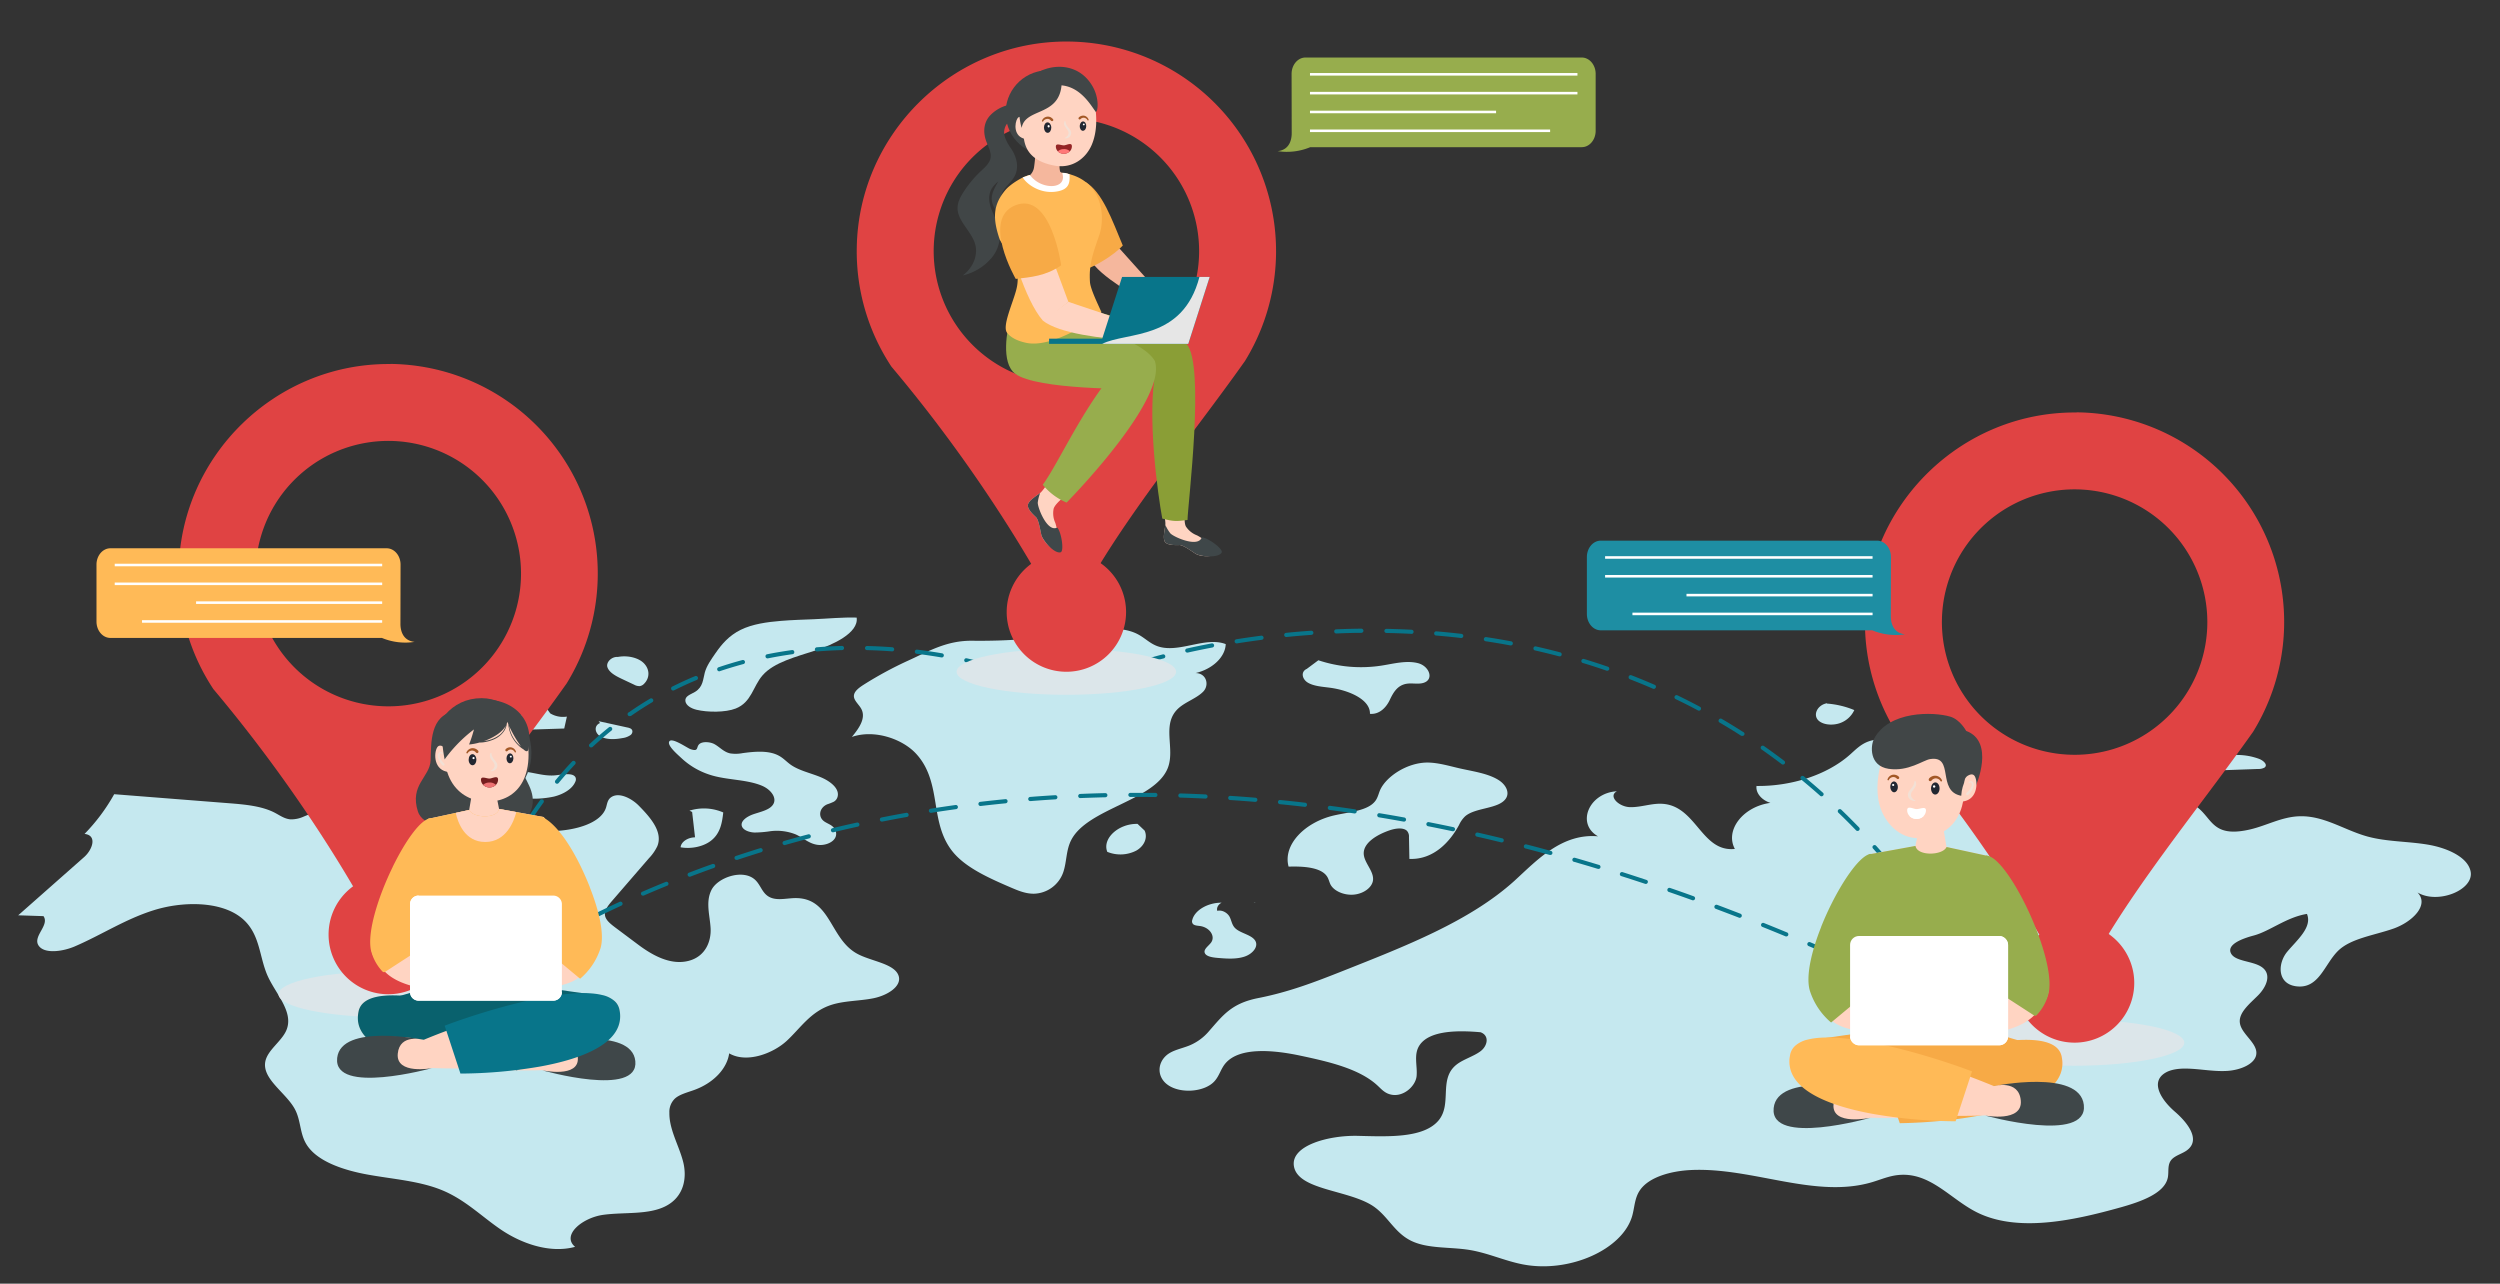<svg xmlns="http://www.w3.org/2000/svg" viewBox="0 0 1258.93 646.43"><rect x="0" y="0" width="1258.93" height="646.43" fill="#333333" stroke="none"/><defs><style>.cls-1{isolation:isolate;}.cls-2{fill:#c5e8ef;}.cls-3{fill:#08758a;}.cls-4{fill:#dce6ea;}.cls-14,.cls-19,.cls-4{mix-blend-mode:multiply;}.cls-5{fill:#e04343;}.cls-6{fill:#f7aa46;}.cls-7{fill:#ffd4c2;}.cls-8{fill:#3f4749;}.cls-9{fill:#97ad4d;}.cls-10{fill:#c4626e;}.cls-11{fill:#ffba57;}.cls-12{fill:#fff;}.cls-13{fill:#222731;}.cls-14{fill:#f2e0d5;}.cls-15{fill:#a35826;}.cls-16{fill:#414647;}.cls-17{fill:#8a9e36;}.cls-18{fill:#f5b79d;}.cls-19{fill:#e6e6e6;}.cls-20{fill:#942525;}.cls-21{fill:#ff7878;}.cls-22{fill:#1e8ea3;}.cls-23{fill:#09616d;}.cls-24{fill:#751e1e;}.cls-25{fill:#ed7272;}</style></defs><g class="cls-1"><g id="Layer_1" data-name="Layer 1"><path class="cls-2" d="M431.63,480.26c-13.71-7.51-13.1-27.51-30.33-28-4.4-.12-9.14,1.32-13-.17-4.76-1.83-5-6.77-8.7-9.59-6.2-4.74-18.18-.52-21.29,5.59s-.83,12.84-.47,19.34-2.51,14.17-11,16.41c-9.47,2.49-19-3.24-25.93-8.49L309.74,467c-2.16-1.64-4.43-3.41-5-5.64-.65-2.73,1.47-5.37,3.51-7.73l18.53-21.44a23.17,23.17,0,0,0,4.24-6.09c2.89-7.17-3.43-14.41-9.44-20.49-3.33-3.37-9.85-7-13.9-4.1-1.86,1.34-1.93,3.44-2.54,5.28-2.58,7.81-15.4,11.38-26.57,11.7-19.31.56-37.89-4.7-56.17-9.21q-19.91-4.9-40.27-8.72c-7.61-1.43-8.26-.79-13.9,2.82a91.28,91.28,0,0,1-15.17,7.78,15.27,15.27,0,0,1-6.7,1.45c-3-.22-5.35-1.94-7.8-3.24-6.58-3.49-15.14-4.25-23.27-4.89l-57.79-4.54a94.28,94.28,0,0,1-14.93,20c6.54.7,4,7.95-.17,11.63L9.17,460.92l12.73.42c3.16,4.53-5.33,10-2.59,14.62s12.31,3.21,18.28.65C51.12,470.8,63,462.89,77.4,458.37s33.38-4.69,44,3.7c9.82,7.8,8.93,19.65,13.5,29.64,4.15,9.05,13.19,18.07,9.28,27.16-2.39,5.55-9.36,9.84-10.55,15.58-1.84,8.89,10.43,15.76,14.89,24.16,3,5.61,2.4,12,5.7,17.49,5.13,8.59,18.32,13.1,30.94,15.39s26,3.18,37.32,7.81c11.91,4.89,20,13.31,30,20.05s24.32,12,37.12,8.53c-7-5.87,3.66-14.69,14.22-16.13s22.49.12,31.28-4.31c9.48-4.79,11-14.55,8.82-22.73s-7-16.08-6.84-24.4a9.24,9.24,0,0,1,2.81-7.11c2.45-2.19,6.41-3.1,9.89-4.39,9.57-3.52,16.35-10.68,17.41-18.37,8.74,5.12,22.08.1,29-6.31s11.92-14.57,22.15-18c6.68-2.24,14.44-2,21.53-3.44s14.24-6,12.69-11.16C450.65,485.21,438.81,484.18,431.63,480.26Z"/><path class="cls-2" d="M583,325.45c-3.91-1.36-6.42-4.16-9.91-6-8.84-4.72-21.18-2.47-31.89-.64a295.31,295.31,0,0,1-51.74,3.85c-12.71-.09-21.44,5.11-31.84,9.87A188.52,188.52,0,0,0,435,344.75c-2.4,1.53-4.92,3.37-5,5.67s2.47,4.28,3.68,6.47c2.59,4.7-1.12,9.87-4.71,14.22,11.07-3.88,25,.79,32,8.08s8.7,16.46,10.12,25.25,2.88,17.94,9.47,25.41,17.87,12.52,28.64,17.14c3.54,1.52,7.32,3.1,11.44,3.06a16.07,16.07,0,0,0,14.82-10.92c1.78-5.32,1.33-11,4-16.15,8.27-16,42-19.71,48.57-36.14,4-10-3.55-22.35,5.66-30.39,3.54-3.1,9-4.87,12.21-8.16s1.7-9.33-3.88-9.35c8.6-2,15-8.11,15.22-14.59C606.91,320.38,593.58,329.13,583,325.45Z"/><path class="cls-2" d="M669.51,346.29c9.81,1.26,20.6,6,20.36,13.19,5,.39,8.32-3.52,9.94-6.92s3.65-7.45,8.53-8.24c2.72-.44,5.69.33,8.29-.39,5.75-1.59,3.17-8.55-2.63-10s-12.1.27-18.11,1.22a67.78,67.78,0,0,1-32-2.66l-5.84,4.35c-3.23,1.47-2.31,5.3.67,7S665.75,345.8,669.51,346.29Z"/><path class="cls-2" d="M572.84,414.89c-9.63-.22-17.91,7.42-15.24,14.08a17.45,17.45,0,0,0,14.61-.63c4.07-2.32,5.82-6.53,4.19-10.08Z"/><path class="cls-2" d="M668.38,441.56c.75,1.23,1,2.6,1.62,3.85,1.75,3.36,7,5.59,11.92,5.08s9.1-3.68,9.49-7.26c.51-4.7-4.73-8.91-4.68-13.62.06-5.2,6.45-9.22,13-11.47,2.88-1,6.92-1.59,8.79.27a4.21,4.21,0,0,1,1,3.11l.21,11c12.3.51,20.55-8.81,25-17.08a14.18,14.18,0,0,1,3.1-4.4c5.21-4.48,16.81-3.61,20.42-8.84,2.14-3.09.09-7-3.47-9.3-5.21-3.38-12.92-4.44-19.42-5.9-5.17-1.16-10.78-2.91-16.27-3-10.53-.1-21.23,7.17-24.17,14-.74,1.79-1.11,3.69-2.35,5.34-3.75,5-13.13,5.54-20.67,7.26-14.83,3.39-26,14.83-23,25.81C656.17,436.18,665.41,436.66,668.38,441.56Z"/><path class="cls-2" d="M1244.13,438.82c-1.46-7.24-11.78-11.86-21.69-13.51s-20.44-1.42-30-4c-12-3.24-22.28-10.85-35-10.24-8.71.42-16.07,4.68-24.38,6.62-27.27,6.33-15.24-17-43.74-14.87-9,.68-17.73,3.53-26.76,3S1044.1,399,1047.7,393a176,176,0,0,1-52.06.88q2-10.39,4-20.78-24-.87-48-.92c-3.56,0-7.25,0-10.47,1.11-4.16,1.4-6.84,4.32-9.75,6.88-11.27,9.92-29.06,15.84-46.89,15.62-.44,3.49,2.48,7.08,7,8.52-13.81,1.86-23,13.79-17.9,23.19-16.72,1.75-19.27-21.21-36-22.69-5.63-.5-11.11,1.78-16.78,1.65s-11.21-5.59-6.62-8c-14.11.8-20.65,16.43-9.5,22.69-18.18-1.62-30.72,12-42,22.31C740.09,464,707.32,476.6,676.09,489c-14.08,5.58-27,10.55-42.53,13.61-13.44,2.66-17.71,8.64-24.8,16.72a25.8,25.8,0,0,1-9.65,7.08c-4,1.66-8.63,2.36-11.69,5-4.82,4.19-4.75,11.18.78,15,6.46,4.5,18.59,3.49,23.44-2,2.47-2.76,3.11-6.2,5.52-9,7.21-8.35,24.54-6.6,37.66-3.81,14.44,3.07,29.87,6.6,39,15.18,1.64,1.53,3.15,3.26,5.55,4.11,6.68,2.38,13.52-3.72,14-9.06s-1.73-11.1,1.73-15.84c5.24-7.16,19.28-7.17,30.46-6.18,4.62,1.67,3.56,6.89,0,9.56s-8.76,4.06-12.2,6.83c-9.06,7.3-1.95,19.73-9,28.1-7.64,9-25.8,8.05-40.52,7.69s-34.06,4.85-32.24,15.35c2.07,11.89,26.76,11.78,39.32,19.67,8,5.06,11,13.66,19.88,17.91,8.36,4,19.35,2.93,29.13,4.51,9.3,1.51,17.53,5.42,26.71,7.24,23.47,4.65,50.64-7.41,55.35-24.57,1.17-4.26,1.16-8.77,3.8-12.68,4.54-6.72,15.71-9.79,26.08-10.24,30.79-1.33,62.26,14.58,90.79,6.15,4.28-1.26,8.33-3.06,12.9-3.58,16.11-1.83,26.22,11.7,39.49,18.52,20.64,10.62,49.16,4.36,72.82-2.26,10.3-2.88,22.13-7.07,23.77-14.92.67-3.18-.44-6.76,2.14-9.39,1.85-1.88,5.14-2.73,7.4-4.36,7.25-5.21.57-13.89-6-19.56s-12.65-14.73-4.84-19.51c3-1.85,7.3-2.25,11.28-2.14,6.69.19,13.33,1.57,20,1.15s13.84-3.45,14.57-8.23c.88-5.71-7.46-10.18-8.24-15.89-.73-5.23,4.9-9.63,9.15-13.91s7.09-10.74,1.75-14.34c-4.57-3.09-13.53-2.68-15.47-7s5.6-7.23,11.56-8.81c8.07-2.15,16.48-9.23,26.78-10.87,2.77,6.68-4.86,13-9.85,18.94s-5.2,16.19,4.34,17.49c11.56,1.58,14.26-11.08,21.23-17.89,6.36-6.2,18.08-7.74,27.72-11.1s18.38-12,12.2-18.26C1227.54,455.58,1246,448.16,1244.13,438.82Z"/><path class="cls-2" d="M345.14,353.05c.29,2.21,2.9,3.71,5.62,4.37,5.52,1.34,14.55,1.41,19.72-.63,8-3.15,8.67-11.11,13.49-16.67,5.75-6.64,17-9.38,26.88-12.63,8.29-2.72,21.67-8.69,20.54-16.49-7.05-.22-14.43.53-21.49.82-5.52.22-11.06.38-16.56.83-7,.58-14.36,1.57-20.32,4.5s-9.64,7.32-12.73,11.8c-2.12,3.07-4.44,6.31-5.36,9.69s-.83,7.32-4.95,9.78C347.7,349.78,344.81,350.53,345.14,353.05Z"/><path class="cls-2" d="M221,387c5.3,1,9.58-2.92,14-5.3a26.76,26.76,0,0,1,17.64-2.27c1.42-1.42-.92-3.39-3.33-3.65s-4.86.38-7.27.15c-3.65-.34-6.36-2.52-9.63-3.74s-8.59-.69-8.93,1.95l3-.46c-4.14.93-8.2,2.78-9.83,5.67S216.78,386.17,221,387Z"/><path class="cls-2" d="M267.63,389.11c-4-.74-8.43-1.18-12,.27s-5.18,5.51-2,7.39l-6.4.26c4,3.23,10.32,4.39,16.3,4.88a48.08,48.08,0,0,0,15.41-.77c4.91-1.23,9.33-3.91,10.78-7.49a2.65,2.65,0,0,0,.12-2.13c-1.21-2.54-6.37-1.5-10.07-1.1C275.67,390.86,271.61,389.85,267.63,389.11Z"/><path class="cls-2" d="M416.65,405a24.47,24.47,0,0,0,3.27-1.3,4.09,4.09,0,0,0,1.89-2.59c1-4.07-3.7-7.76-8.7-9.81s-10.78-3.28-14.89-6.18c-2.08-1.46-3.64-3.29-6-4.56-5-2.75-12-2.16-18.24-1.31a18.43,18.43,0,0,1-6.28.14c-3.32-.73-5.22-3.19-8-4.7-1.82-1-5.56-1.47-7.35-.14-2,1.49-.18,4.18-4.61,2.71-1.68-.56-9.68-6.32-10.78-3.75-.9,2.12,4.45,6.6,6,8.08A37.55,37.55,0,0,0,357,390c8.41,2.9,18.6,2.32,26.59,5.63,4.87,2,8.26,6.73,5.24,10.12-2,2.29-6,3.09-9.44,4.27s-6.81,3.62-5.73,6.22c.78,1.86,3.65,2.9,6.35,3a55.66,55.66,0,0,0,8-.68,25.67,25.67,0,0,1,12.73,1.64c3.77,1.7,6.62,4.67,11,5.24,3.33.43,6.95-.85,8.5-3s.88-5-1.54-6.71c-1.12-.78-2.54-1.31-3.65-2.1C411.77,411.3,412.59,406.68,416.65,405Z"/><path class="cls-2" d="M313.38,371.69a9.21,9.21,0,0,0,4.27-1.63c1-.91,1.2-2.44-.08-3.18a6.1,6.1,0,0,0-1.66-.54l-14.48-3.18.74.94c-3.27,1.33-2.67,5.22.36,6.83S309.74,372.38,313.38,371.69Z"/><path class="cls-2" d="M284.13,366.86c.45-2,.89-4,1.34-6a12.51,12.51,0,0,1-8.38-1.62L275.47,357a10.64,10.64,0,0,1-5.36,3.59c-2.57.82-5.55.94-7.9,2s-3.54,3.9-1.21,5Z"/><path class="cls-2" d="M313.64,342.11l5.71,2.69a5.39,5.39,0,0,0,2.79.71,3.77,3.77,0,0,0,2.23-1.21c3.2-3.22,2.8-8-.9-11-3-2.39-8-3.3-12.32-2.48-3.2-.26-6.11,2.77-5.25,5.22C306.86,338.8,310.37,340.58,313.64,342.11Z"/><path class="cls-2" d="M342.73,426.68c5.37.94,11.38-.34,15.18-3.23,4.89-3.71,5.72-9.23,6.3-14.32a24.38,24.38,0,0,0-17-.91l1.33.68q.74,6.38,1.46,12.76C346.29,421.69,342.92,424,342.73,426.68Z"/><path class="cls-2" d="M927.08,363.94a12.48,12.48,0,0,0,6.69-6.36A44.55,44.55,0,0,0,920,354.3v-.17c-5.16.93-7.59,6.65-3.49,9.31C919.29,365.26,923.79,365.28,927.08,363.94Z"/><path class="cls-2" d="M944.92,342.93l.19,3.05a8.47,8.47,0,0,1,1-.12Z"/><path class="cls-2" d="M604.32,466.32c4.9.7,7.87,5.21,5.51,8.37-1.29,1.74-3.91,3.36-3.12,5.24.69,1.67,3.59,2.18,6,2.4,4.72.43,9.73.81,14-.61s7.41-5.35,5.16-8.35c-2.1-2.8-7.5-3.48-10-6.1-1.56-1.63-1.71-3.74-2.68-5.59s-3.61-3.64-6.2-3c-.46-1.52.44-3.19,2.17-4.11-6.88-.06-13.55,3.77-14.75,8.67a2,2,0,0,0,.48,2.19C601.74,466.12,603.12,466.15,604.32,466.32Z"/><path class="cls-2" d="M631.56,454.49a1.18,1.18,0,0,0-.19.11c.39,0,.79,0,1.18,0Z"/><path class="cls-2" d="M1137.14,387.23a6.06,6.06,0,0,0,3.2-.7c1.85-1.34-.47-3.54-2.8-4.41a32.06,32.06,0,0,0-12.17-1.92l-1.58.52a10.76,10.76,0,0,0-9.53.63c-2.53,1.66-3.27,4.57-1.71,6.76Z"/><path class="cls-3" d="M994.81,499.4a1,1,0,0,1-.92-.53c-2-3.67-4.16-7.33-6.28-10.88a1,1,0,1,1,1.8-1.07c2.13,3.57,4.25,7.24,6.31,10.92a1,1,0,0,1-.91,1.56ZM981.9,477.79a1,1,0,0,1-.89-.49c-2.26-3.54-4.58-7.07-6.91-10.48a1.05,1.05,0,0,1,1.74-1.18c2.33,3.43,4.67,7,6.94,10.54a1.05,1.05,0,0,1-.32,1.45A1,1,0,0,1,981.9,477.79ZM967.72,457a1.07,1.07,0,0,1-.85-.43c-2.47-3.39-5-6.77-7.55-10a1,1,0,0,1,1.65-1.29c2.55,3.27,5.11,6.66,7.6,10.07a1.05,1.05,0,0,1-.23,1.47A1,1,0,0,1,967.72,457Zm-15.49-19.84a1,1,0,0,1-.8-.37c-2.68-3.21-5.45-6.4-8.22-9.49a1,1,0,0,1,.08-1.48,1.06,1.06,0,0,1,1.48.08c2.79,3.11,5.57,6.32,8.27,9.54a1,1,0,0,1-.81,1.72Zm-16.82-18.72a1.09,1.09,0,0,1-.76-.32c-2.9-3-5.89-6-8.88-8.86a1.05,1.05,0,0,1,1.46-1.52c3,2.9,6,5.9,8.94,8.92a1.06,1.06,0,0,1,0,1.49A1.07,1.07,0,0,1,935.41,418.43ZM917.27,401a1,1,0,0,1-.7-.27c-3.12-2.78-6.33-5.52-9.53-8.16a1.05,1.05,0,0,1,1.34-1.62c3.22,2.65,6.45,5.42,9.58,8.22a1,1,0,0,1,.09,1.48A1.07,1.07,0,0,1,917.27,401Zm-19.43-16a1,1,0,0,1-.64-.21c-3.32-2.52-6.73-5-10.13-7.39a1,1,0,0,1,1.2-1.72c3.43,2.39,6.86,4.9,10.2,7.44a1,1,0,0,1,.2,1.47A1,1,0,0,1,897.84,385Zm-20.63-14.42a1,1,0,0,1-.56-.16c-3.51-2.26-7.11-4.46-10.7-6.56a1,1,0,0,1-.37-1.44A1,1,0,0,1,867,362c3.62,2.11,7.24,4.33,10.77,6.6a1,1,0,0,1-.57,1.93Zm-21.72-12.72a1,1,0,0,1-.49-.13c-3.67-2-7.43-3.87-11.19-5.68a1.05,1.05,0,0,1-.49-1.4,1.07,1.07,0,0,1,1.41-.49c3.77,1.82,7.56,3.75,11.26,5.72a1.05,1.05,0,0,1-.5,2Zm-22.67-10.95a1,1,0,0,1-.41-.09c-3.81-1.65-7.72-3.26-11.61-4.77a1.05,1.05,0,0,1,.76-2c3.92,1.52,7.85,3.14,11.68,4.81a1,1,0,0,1,.55,1.38A1.06,1.06,0,0,1,832.82,346.89Zm-23.46-9.13a1.33,1.33,0,0,1-.34-.05c-3.92-1.36-7.94-2.66-11.94-3.87a1,1,0,0,1-.7-1.31,1.06,1.06,0,0,1,1.31-.7c4,1.22,8.07,2.53,12,3.89a1.05,1.05,0,0,1,.65,1.34A1,1,0,0,1,809.36,337.76Zm-235.7-2.68a1.05,1.05,0,0,1-.33-2.05s4.43-1.49,12.19-3.51a1,1,0,0,1,.53,2c-7.69,2-12,3.46-12,3.47A1,1,0,0,1,573.66,335.08Zm211.6-4.62a1.15,1.15,0,0,1-.26,0c-4-1.06-8.13-2.06-12.21-3a1.05,1.05,0,0,1,.46-2c4.1.92,8.23,1.92,12.28,3a1,1,0,0,1-.27,2.06ZM598,328.62a1,1,0,0,1-.23-2.07c4-.9,8.2-1.76,12.38-2.55a1,1,0,1,1,.39,2.06c-4.15.79-8.3,1.64-12.31,2.54A.9.9,0,0,1,598,328.62ZM760.69,325l-.2,0c-4.07-.76-8.24-1.47-12.38-2.09a1.05,1.05,0,0,1,.31-2.08c4.17.63,8.36,1.34,12.46,2.11a1,1,0,0,1-.19,2.08Zm-137.91-1a1.05,1.05,0,0,1-.16-2.09c4.13-.65,8.34-1.26,12.5-1.8a1.07,1.07,0,0,1,1.18.91,1.05,1.05,0,0,1-.91,1.17c-4.14.54-8.33,1.14-12.44,1.8Zm113-2.73h-.12c-4.12-.48-8.32-.9-12.5-1.24a1.05,1.05,0,0,1,.18-2.1c4.2.35,8.42.78,12.56,1.26a1,1,0,0,1-.12,2.09Zm-88-.5a1,1,0,0,1-.1-2.09c4.17-.42,8.41-.78,12.58-1.07a1,1,0,1,1,.15,2.09c-4.15.29-8.37.65-12.52,1.07Zm62.91-1.59h0c-4.15-.21-8.37-.36-12.56-.44a1.05,1.05,0,0,1-1-1.07,1.08,1.08,0,0,1,1.07-1c4.21.09,8.46.24,12.62.45a1.05,1.05,0,0,1-.05,2.1Zm-37.78-.18a1,1,0,0,1,0-2.09c4.2-.18,8.44-.29,12.62-.33h0a1.05,1.05,0,0,1,0,2.1c-4.15,0-8.38.15-12.56.32Z"/><path class="cls-3" d="M237.44,474.94a1,1,0,0,1-.34-.06,1.05,1.05,0,0,1-.66-1.33c.38-1.11.76-2.22,1.15-3.32a1,1,0,1,1,2,.69l-1.14,3.31A1.05,1.05,0,0,1,237.44,474.94ZM243,459.83a1.07,1.07,0,0,1-.39-.07,1.06,1.06,0,0,1-.58-1.37c1.56-3.94,3.21-7.86,4.9-11.64a1,1,0,1,1,1.91.86c-1.67,3.75-3.31,7.64-4.86,11.56A1.06,1.06,0,0,1,243,459.83Zm10.28-23a1,1,0,0,1-.47-.12,1,1,0,0,1-.47-1.41c1.91-3.78,3.92-7.53,6-11.13a1.05,1.05,0,1,1,1.83,1c-2,3.57-4,7.28-5.92,11A1.06,1.06,0,0,1,253.26,436.87ZM265.71,415a1,1,0,0,1-.56-.17,1.05,1.05,0,0,1-.32-1.45c2.3-3.57,4.7-7.08,7.14-10.43a1,1,0,0,1,1.7,1.23c-2.42,3.32-4.8,6.8-7.07,10.34A1.06,1.06,0,0,1,265.71,415Zm14.81-20.33a1.08,1.08,0,0,1-.67-.24,1.06,1.06,0,0,1-.14-1.48c2.7-3.26,5.51-6.45,8.37-9.49a1,1,0,0,1,1.52,1.44c-2.82,3-5.6,6.16-8.27,9.39A1.06,1.06,0,0,1,280.52,394.68Zm17.24-18.31a1,1,0,0,1-.71-1.82c3.08-2.86,6.3-5.65,9.56-8.28a1,1,0,1,1,1.32,1.63c-3.22,2.6-6.4,5.36-9.45,8.19A1.06,1.06,0,0,1,297.76,376.37Zm19.58-15.78a1,1,0,0,1-.6-1.91c3.45-2.4,7-4.71,10.65-6.86a1.05,1.05,0,0,1,1.07,1.81c-3.57,2.12-7.11,4.4-10.52,6.77A1,1,0,0,1,317.34,360.59ZM339,347.74a1,1,0,0,1-.94-.58,1.05,1.05,0,0,1,.46-1.41c3.75-1.87,7.62-3.65,11.51-5.27a1.05,1.05,0,1,1,.81,1.94c-3.85,1.6-7.68,3.35-11.37,5.21A1.19,1.19,0,0,1,339,347.74Zm23.22-9.68a1.05,1.05,0,0,1-.34-2.05c4-1.34,8-2.57,12.12-3.66a1.05,1.05,0,0,1,.54,2c-4,1.08-8.07,2.3-12,3.62A1.06,1.06,0,0,1,362.19,338.06Zm136.55-1.3a1,1,0,0,1-.33-.06s-4.48-1.46-12.09-3.2a1,1,0,1,1,.47-2c7.71,1.76,12.1,3.19,12.28,3.25a1.05,1.05,0,0,1-.33,2.05ZM386.5,331.55a1,1,0,0,1-1-.84,1,1,0,0,1,.82-1.24c4.08-.82,8.28-1.53,12.48-2.11a1,1,0,0,1,1.18.89,1,1,0,0,1-.89,1.18c-4.16.58-8.32,1.29-12.36,2.1Zm87.7-.49-.18,0c-4.08-.7-8.26-1.32-12.41-1.83a1.05,1.05,0,0,1,.26-2.09c4.18.52,8.39,1.14,12.51,1.85a1.05,1.05,0,0,1-.18,2.09Zm-62.76-3a1.05,1.05,0,0,1-.08-2.1c4.15-.34,8.4-.57,12.63-.69h0a1.05,1.05,0,0,1,0,2.1c-4.2.12-8.41.35-12.52.68ZM449.2,328h-.08c-4.17-.31-8.38-.52-12.53-.62a1,1,0,0,1-1-1.07,1.05,1.05,0,0,1,1.05-1h0c4.18.1,8.43.31,12.64.62a1.06,1.06,0,0,1,1,1.13A1,1,0,0,1,449.2,328Z"/><ellipse class="cls-4" cx="195.52" cy="500.67" rx="55.27" ry="11.6"/><ellipse class="cls-4" cx="536.99" cy="338.28" rx="55.27" ry="11.6"/><ellipse class="cls-4" cx="1044.68" cy="525.07" rx="55.27" ry="11.6"/><polygon class="cls-5" points="985.91 309.46 985.91 309.47 985.9 309.46 985.91 309.46"/><path class="cls-5" d="M1045.71,207.72c-57.63-.55-105.49,45.94-106.55,103.56a105,105,0,0,0,17.45,60.14h0v0l0,0c31.45,37.37,60.82,80.29,82.55,121a5.87,5.87,0,0,0,10.43-.13c19.74-39.73,57.21-84.47,85-123.77a105.57,105.57,0,0,0-88.86-160.88Zm-1,172.37a66.83,66.83,0,1,1,36.19-10.64A66.56,66.56,0,0,1,1044.68,380.09Z"/><path class="cls-5" d="M1014.63,495a30.06,30.06,0,1,1,30.05,30.05A30.06,30.06,0,0,1,1014.63,495Z"/><polygon class="cls-5" points="478.22 122.67 478.22 122.67 478.21 122.67 478.22 122.67"/><path class="cls-5" d="M538,20.92c-57.63-.54-105.49,45.94-106.55,103.56a105.12,105.12,0,0,0,17.45,60.15h0l0,0C480.4,222,509.77,265,531.5,305.71a5.87,5.87,0,0,0,10.43-.13c19.75-39.74,57.21-84.48,85-123.78A105.56,105.56,0,0,0,538,20.92Zm-1,172.37a66.83,66.83,0,1,1,36.19-10.64A66.56,66.56,0,0,1,537,193.29Z"/><path class="cls-5" d="M506.94,308.22A30.06,30.06,0,1,1,537,338.28,30.05,30.05,0,0,1,506.94,308.22Z"/><polygon class="cls-5" points="136.74 285.06 136.74 285.07 136.73 285.06 136.74 285.06"/><path class="cls-5" d="M196.54,183.32C138.92,182.78,91.05,229.26,90,286.88A105,105,0,0,0,107.44,347h0l0,0c31.44,37.37,60.82,80.29,82.54,121.05a5.87,5.87,0,0,0,10.43-.13c19.75-39.74,57.22-84.48,84.95-123.78a105.56,105.56,0,0,0-88.86-160.88Zm-1,172.37a66.83,66.83,0,1,1,36.18-10.64A66.5,66.5,0,0,1,195.52,355.69Z"/><path class="cls-5" d="M165.46,470.62a30.06,30.06,0,1,1,30.06,30.05A30.05,30.05,0,0,1,165.46,470.62Z"/><path class="cls-3" d="M1013.07,526a1,1,0,0,1-.5-.13q-5.57-3-11.09-6a1.05,1.05,0,0,1-.43-1.42,1,1,0,0,1,1.42-.43q5.53,2.93,11.1,6a1.05,1.05,0,0,1,.42,1.43A1,1,0,0,1,1013.07,526ZM216,515.24a1,1,0,0,1-.7-1.83s3.41-3.07,9.88-8a1,1,0,1,1,1.27,1.67c-6.39,4.9-9.71,7.89-9.74,7.92A1.09,1.09,0,0,1,216,515.24Zm774.82-1.09a1,1,0,0,1-.48-.12q-5.62-2.91-11.2-5.73a1,1,0,1,1,.94-1.87q5.59,2.82,11.22,5.74a1,1,0,0,1-.48,2Zm-22.48-11.36a1.11,1.11,0,0,1-.46-.11q-5.68-2.79-11.31-5.5a1.05,1.05,0,1,1,.9-1.9q5.65,2.72,11.34,5.52a1.05,1.05,0,0,1-.47,2Zm-732.37-3a1.05,1.05,0,0,1-.61-1.91c3.36-2.37,6.87-4.77,10.44-7.14A1.05,1.05,0,0,1,247,492.5c-3.56,2.34-7.05,4.73-10.38,7.09A1.08,1.08,0,0,1,236,499.79Zm709.67-7.9a1,1,0,0,1-.45-.1q-5.73-2.69-11.42-5.26a1.05,1.05,0,0,1,.87-1.92q5.7,2.59,11.44,5.28a1,1,0,0,1-.44,2Zm-688.64-6a1,1,0,0,1-.56-1.94c3.53-2.19,7.17-4.38,10.82-6.52a1.05,1.05,0,0,1,1.06,1.82c-3.63,2.12-7.26,4.3-10.77,6.48A1,1,0,0,1,257,485.87Zm665.71-4.4a1,1,0,0,1-.42-.09q-5.81-2.55-11.54-5a1,1,0,0,1,.82-1.93q5.76,2.46,11.56,5a1.06,1.06,0,0,1,.54,1.39A1,1,0,0,1,922.71,481.47Zm-644-8.32a1,1,0,0,1-.5-2c3.64-2,7.38-4,11.13-5.95a1,1,0,1,1,1,1.86c-3.73,1.94-7.46,3.94-11.09,5.93A1,1,0,0,1,278.75,473.15Zm620.81-1.59a1,1,0,0,1-.41-.08c-3.86-1.6-7.78-3.2-11.64-4.75a1.05,1.05,0,0,1-.59-1.36,1.06,1.06,0,0,1,1.37-.59c3.87,1.56,7.79,3.16,11.67,4.76a1.05,1.05,0,0,1,.56,1.38A1,1,0,0,1,899.56,471.56Zm-23.38-9.37a1.33,1.33,0,0,1-.38-.07c-3.9-1.52-7.86-3-11.75-4.48a1.05,1.05,0,1,1,.73-2c3.9,1.46,7.87,3,11.78,4.49a1.05,1.05,0,0,1-.38,2Zm-575.06-.65a1,1,0,0,1-.46-2c3.74-1.83,7.57-3.65,11.4-5.42a1.05,1.05,0,0,1,.88,1.91c-3.81,1.76-7.63,3.57-11.36,5.4A1.09,1.09,0,0,1,301.12,461.54Zm551.47-8.17a.84.84,0,0,1-.35-.07c-3.93-1.41-7.92-2.82-11.87-4.18a1.07,1.07,0,0,1-.65-1.34,1.05,1.05,0,0,1,1.34-.65c4,1.37,8,2.78,11.89,4.2a1.05,1.05,0,0,1,.63,1.34A1.06,1.06,0,0,1,852.59,453.37ZM324,451a1,1,0,0,1-.42-2c3.85-1.67,7.77-3.32,11.64-4.89A1,1,0,0,1,336,446c-3.86,1.57-7.76,3.21-11.59,4.87A1.06,1.06,0,0,1,324,451Zm504.79-5.87a1,1,0,0,1-.33-.05c-4-1.32-8-2.63-12-3.89a1,1,0,0,1-.69-1.31,1.07,1.07,0,0,1,1.32-.69c4,1.27,8,2.58,12,3.9a1,1,0,0,1,.67,1.32A1.06,1.06,0,0,1,828.79,445.13ZM347.33,441.5a1.05,1.05,0,0,1-1-.68,1,1,0,0,1,.61-1.35c3.9-1.49,7.89-3,11.84-4.37a1.05,1.05,0,0,1,1.34.63,1.06,1.06,0,0,1-.64,1.35c-3.93,1.4-7.9,2.86-11.79,4.35A1,1,0,0,1,347.33,441.5Zm457.46-4a1.15,1.15,0,0,1-.31,0c-4-1.23-8.09-2.43-12.06-3.57a1.05,1.05,0,0,1,.58-2c4,1.15,8,2.35,12.09,3.58a1,1,0,0,1-.3,2.05ZM371.05,433a1,1,0,0,1-.33-2c4-1.32,8-2.62,12-3.86a1,1,0,0,1,.62,2c-4,1.24-8,2.53-12,3.85A1.33,1.33,0,0,1,371.05,433Zm409.54-2.5a1.33,1.33,0,0,1-.28,0c-4-1.11-8.12-2.2-12.15-3.24a1.06,1.06,0,0,1-.76-1.28,1,1,0,0,1,1.28-.75c4,1,8.14,2.14,12.19,3.24a1,1,0,0,1-.28,2.06Zm-385.47-4.94a1.05,1.05,0,0,1-.29-2.06c4-1.15,8.12-2.28,12.16-3.35a1.07,1.07,0,0,1,1.29.75,1.06,1.06,0,0,1-.75,1.28c-4,1.07-8.11,2.19-12.12,3.34A1.55,1.55,0,0,1,395.12,425.59Zm361.09-1.36a1.07,1.07,0,0,1-.25,0c-4.07-1-8.19-2-12.24-2.89a1.05,1.05,0,0,1,.46-2.05c4.07.93,8.19,1.9,12.27,2.9a1,1,0,0,1,.78,1.26A1.06,1.06,0,0,1,756.21,424.23Zm-336.74-5.07a1.05,1.05,0,0,1-.25-2.07c4-1,8.18-1.93,12.29-2.84a1.05,1.05,0,1,1,.46,2.05c-4.1.9-8.22,1.85-12.25,2.83Zm312.19-.54-.22,0c-4.1-.88-8.25-1.73-12.32-2.53a1,1,0,1,1,.4-2.06c4.09.81,8.24,1.66,12.35,2.53a1.05,1.05,0,0,1-.21,2.08ZM707,413.74h-.19c-4.14-.75-8.3-1.48-12.39-2.15a1.05,1.05,0,0,1-.86-1.21,1,1,0,0,1,1.2-.86c4.1.67,8.28,1.4,12.42,2.15a1.06,1.06,0,0,1,.85,1.22A1,1,0,0,1,707,413.74Zm-262.89,0a1,1,0,0,1-1-.85,1,1,0,0,1,.82-1.23c4.1-.82,8.27-1.61,12.4-2.34a1.05,1.05,0,0,1,.37,2.07c-4.12.73-8.27,1.51-12.36,2.33Zm238-4.11H682c-4.15-.62-8.34-1.21-12.46-1.76a1,1,0,1,1,.28-2.08c4.13.55,8.33,1.14,12.49,1.76a1.05,1.05,0,0,1-.16,2.09Zm-213.24-.32a1,1,0,0,1-.17-2.08c4.13-.65,8.33-1.27,12.48-1.85a1.05,1.05,0,0,1,.29,2.08c-4.14.57-8.33,1.19-12.44,1.84Zm188.28-3H657c-4.15-.48-8.35-.94-12.51-1.35a1.07,1.07,0,0,1-.94-1.15,1,1,0,0,1,1.15-.94c4.17.41,8.39.87,12.54,1.36a1,1,0,0,1,.92,1.16A1.06,1.06,0,0,1,657.14,406.31Zm-163.33-.43a1.05,1.05,0,0,1-.13-2.1c4.16-.49,8.38-.94,12.54-1.35a1,1,0,0,1,1.15.94,1.05,1.05,0,0,1-.94,1.15c-4.15.41-8.36.86-12.5,1.35Zm138.27-2.08H632c-4.19-.35-8.41-.66-12.54-.93a1.05,1.05,0,0,1,.14-2.1c4.14.28,8.37.59,12.58.94a1,1,0,0,1-.09,2.09Zm-113.21-.39a1.05,1.05,0,0,1-.09-2.1c4.16-.33,8.39-.62,12.59-.87a1,1,0,1,1,.12,2.09c-4.18.25-8.4.55-12.54.88ZM607,402.15h-.05c-4.19-.2-8.41-.37-12.57-.5a1.05,1.05,0,0,1,.07-2.1c4.16.13,8.4.3,12.6.5a1.05,1.05,0,0,1,0,2.1Zm-63-.25a1.05,1.05,0,0,1,0-2.1c4.18-.18,8.42-.31,12.61-.41h0a1.05,1.05,0,0,1,0,2.1c-4.16.1-8.39.23-12.56.4Zm37.77-.53h0q-6.33-.09-12.57-.05h0a1.06,1.06,0,0,1-1-1.05,1,1,0,0,1,1-1q6.26,0,12.61,0a1.05,1.05,0,0,1,0,2.1Z"/><path class="cls-6" d="M943.91,519.13s-32.11,4.75-31.56,4.43,58.76,29.54,58.76,29.54l57.36-25.7L1000,519.13Z"/><path class="cls-7" d="M956.24,562.94h-.78c-8.16.1-13.5-.11-13.5-.11l-1.1.24c-7,1.45-44.64,8.62-41.43-5.57,2.81-12.45,25.4-10.91,34.46-9.76H934c2.26.29,3.65.54,3.65.54s4.5-1.93,11.59-4.68l.89-.35c23.37-9.07,72.52-26.26,85.24-15.93h0a4.35,4.35,0,0,1,.41.34,0,0,0,0,1,0,0q.21.19.39.39a2.3,2.3,0,0,1,.32.37.77.77,0,0,1,.12.13c.14.18.28.37.4.55h0c.13.21.26.42.38.63s.2.42.29.63a7.41,7.41,0,0,1,.48,1.49c.12.54.21,1.06.28,1.57a16.35,16.35,0,0,1,.12,2.69C1037.55,559.07,982.87,562.58,956.24,562.94Z"/><path class="cls-6" d="M956.67,565.61l-.91-2.67-.39-1.16h0l-6.14-18.16-.88-2.61c23.39-9.07,74.06-24.47,87-13.69h0c.14.12.28.24.41.37a0,0,0,0,1,0,0q.21.19.39.39a2.3,2.3,0,0,1,.32.37.77.77,0,0,1,.12.13c.14.18.28.37.4.55h0c.13.21.26.42.38.63s.2.42.29.63a7.41,7.41,0,0,1,.48,1.49c.12.54.21,1.06.28,1.57a16.35,16.35,0,0,1,.12,2.69C1037.63,559.35,983.31,565.26,956.67,565.61Z"/><path class="cls-8" d="M937.62,548.36S895,540,893.17,558c-2,19.34,48.78,4.86,48.78,4.86s-19.58,4.29-18.65-6.7C924.2,545.58,937.62,548.36,937.62,548.36Z"/><path class="cls-7" d="M1000.91,475.26c-8.36,11.74-.88,43.87-.88,43.87H943.91c1.55-2.2,5.92-29.89-3.92-45.16-15.88-24.63,1.23-43.78,1.23-43.78L964.56,426l1.48-7.43,1-5.12.24-1.19H977.8l.39,2.23.82,4.87,1.21,7.17,21.46,4.66S1020.05,448.36,1000.91,475.26Z"/><path class="cls-9" d="M1000.91,475.27c-8.37,11.73-.88,43.86-.88,43.86H943.91c1.32-1.87,4.68-22.25-.43-37.67A32.82,32.82,0,0,0,940,474c-15.88-24.62,1.23-43.77,1.23-43.77l23.35-4.25c.9,5.22,13.63,4.92,15.67.54l21.44,4.66S1020.05,448.36,1000.91,475.27Z"/><path class="cls-10" d="M943.91,519.13c1.32-1.87,4.68-22.25-.43-37.67,11.07-3.21,9.2,27.51,27.63,37.67Z"/><path class="cls-7" d="M1031.43,499.68c-.58,3.64-3.15,7.58-6.94,11.48-9.69,9.95-29.44,9.51-43,13.13l-1.41-7.22s24.18-6.82,29.38-15.3a8,8,0,0,0,1.09-2.5c1.77-8.46-8-19-8-19l-1-49.08S1034.37,481.19,1031.43,499.68Z"/><path class="cls-9" d="M1031.75,499.68a24.59,24.59,0,0,1-6.09,11.46,1.1,1.1,0,0,1-1.41.18l-4.15-2.7-10.9-7.06a7.71,7.71,0,0,0,1-2.57c1.76-8.45-13.92-21.53-13.92-21.53l3.77-46.6c5.05-.23,13.35,11.3,20.24,25.43l0,0C1027.76,471.63,1033.54,489.94,1031.75,499.68Z"/><path class="cls-7" d="M963.63,517.19l.25,4.8a.45.45,0,0,0,0-.87c-12.08-2.49-31.92,1-41.58-7.25-6-5.06-9.2-11.29-10-16.1-2.95-18.48,29.12-67.54,29.12-67.54l-1.18,49s-9.79,10.58-8,19a13.78,13.78,0,0,0,3.24,5.38C942.67,512.15,963.63,517.19,963.63,517.19Z"/><path class="cls-9" d="M932.19,498.27c.31,1.5,2.36,2.82,4.09,4.84l-10.12,8.42-4.07,3.38a34.71,34.71,0,0,1-10.76-16.23c-2-7.21.86-19.53,5.71-31.76a.39.39,0,0,1,0-.1c7.33-18.46,19.12-36.69,25.28-36.84l3.55,49.74S930.43,489.82,932.19,498.27Z"/><path class="cls-7" d="M1043,555.92c3.38,14.42-35,7.43-42.15,6l-1.13-.23s-5.56.26-14,.23h-.5c-12.32-.06-30.55-.74-46.88-3.65-20-3.57-37.24-10.5-37.21-23.77,0,0,0,0,0-.07,0-.54,0-1.09.1-1.65a0,0,0,0,0,0,0c.07-.57.16-1.16.28-1.75a7.94,7.94,0,0,1,.48-1.52c.09-.22.19-.44.3-.65s.24-.44.38-.65h0c.13-.2.26-.38.4-.57a.86.86,0,0,1,.13-.14,2.83,2.83,0,0,1,.32-.37c.13-.14.25-.27.39-.4s0,0,0,0a13.53,13.53,0,0,1,6.38-3c18.32-4.07,59.9,10.18,81,18.16l.91.35c7.25,2.75,11.84,4.68,11.84,4.68s1.42-.27,3.72-.59h.09C1017.05,545,1040,543.26,1043,555.92Z"/><path class="cls-11" d="M993.06,539.52l-.87,2.66-6.5,19.75-.9,2.72a250.45,250.45,0,0,1-42.15-3.81h0c-21.83-4.05-41.6-11.91-41.53-26.33,0,0,0,0,0-.07,0-.54,0-1.1.1-1.65a0,0,0,0,0,0,0c.07-.57.16-1.16.28-1.75a7.94,7.94,0,0,1,.48-1.52c.09-.22.19-.44.3-.65s.24-.44.38-.65h0c.13-.2.26-.38.4-.57a.86.86,0,0,1,.13-.14,2.83,2.83,0,0,1,.32-.37c.13-.14.25-.27.39-.4s0,0,0,0a14.26,14.26,0,0,1,6.7-3.29C929.45,518.8,972,531.56,993.06,539.52Z"/><path class="cls-8" d="M1004,546.92s43.31-8.83,45.36,9.49c2.19,19.69-49.65,5.36-49.65,5.36s18.94,3.59,17.9-7.59C1016.64,543.37,1004,546.92,1004,546.92Z"/><rect class="cls-12" x="931.65" y="471.34" width="79.56" height="55.04" rx="4.49"/><path class="cls-12" d="M1011.21,475.83v46.06a4.5,4.5,0,0,1-4.49,4.49H936.14a4.49,4.49,0,0,1-4.49-4.49c71.38,3.27,79.56-7.19,75.07-50.55A4.5,4.5,0,0,1,1011.21,475.83Z"/><path class="cls-7" d="M952.41,371s-10.4,18.59-5.82,34.74c2.34,8.23,9.83,16.83,20.16,16.3,16.38-.85,20.68-12,21.86-18.68,1.86-10.61,1.95-21.6-.08-27.93Z"/><path class="cls-13" d="M972.41,397c0,1.69.89,3.09,2.08,3.12s2.18-1.32,2.22-3-.89-3.09-2.08-3.12S972.45,395.26,972.41,397Z"/><path class="cls-13" d="M951.9,396.32c.06,1.51,1,2.71,2,2.66s1.86-1.29,1.8-2.8-1-2.7-2-2.66S951.84,394.81,951.9,396.32Z"/><path class="cls-14" d="M961.1,398.89c1-1.72,2.85-3.13,2.94-5.32a.33.33,0,0,1,.64,0c1.19,2.75-2.24,4.38-2.36,6.45-.15,2.57,3.22,3.27,1.94,3.35C962.7,403.43,959.84,402,961.1,398.89Z"/><path class="cls-15" d="M971.57,391.87a3.22,3.22,0,0,1,.38-.35,4.23,4.23,0,0,1,1-.58,3.75,3.75,0,0,1,5,2.06c.2.43-.53.77-.76.35a2.29,2.29,0,0,0-1-1,3.19,3.19,0,0,0-1.31-.39,2.59,2.59,0,0,0-.65.07l-.39.12-.25.12a2.9,2.9,0,0,0-.55.39c-.27.25-.43.56-.8.68a.76.76,0,0,1-1-.69A1.17,1.17,0,0,1,971.57,391.87Z"/><path class="cls-15" d="M956.05,391a3.37,3.37,0,0,0-.37-.29,3.25,3.25,0,0,0-.9-.43,3.46,3.46,0,0,0-1.86-.1,3.42,3.42,0,0,0-2.43,2.33c-.14.39.53.64.7.25a2.07,2.07,0,0,1,.82-1,2.74,2.74,0,0,1,1.13-.45,2.14,2.14,0,0,1,.57,0,1.45,1.45,0,0,1,.36.08.69.69,0,0,1,.23.08,1.93,1.93,0,0,1,.52.3c.26.2.43.46.76.53a.67.67,0,0,0,.82-.68A1,1,0,0,0,956.05,391Z"/><path class="cls-12" d="M960.4,407.93a4.09,4.09,0,0,0,1.2,3,5,5,0,0,0,7.07,0,4.15,4.15,0,0,0,1.19-2.76c.07-2.4-3-.68-4.79-.74C963.6,407.43,960.47,405.53,960.4,407.93Z"/><path class="cls-12" d="M961.6,410.94a5,5,0,0,0,7.07,0,5,5,0,0,0-3.41-1.3A4.73,4.73,0,0,0,961.6,410.94Z"/><path class="cls-12" d="M974.58,396.11a.6.6,0,1,0-1.19.05.6.6,0,0,0,1.19-.05Z"/><path class="cls-12" d="M953.88,395.26a.53.53,0,0,0-.55-.51.53.53,0,0,0-.51.55.52.52,0,0,0,.55.51A.53.53,0,0,0,953.88,395.26Z"/><path class="cls-16" d="M943.66,372.16c-1.71,3.3-2.49,13.51,7.41,15s17.35-4.34,20.85-4.9c12.54-2,3.13,16.14,15.7,18.47.22-3.61,1-5.38,2.29-8.74,2.65-.48,4.53,2.47,5.1,3.68,0,0,9.77-22.17-4.91-27.61,0,0-3-5.69-8-7.18C973.61,358.37,951.11,357.83,943.66,372.16Z"/><path class="cls-7" d="M994.53,391.07c-.82-1.57-2.31-1.19-3.55-.47a3.38,3.38,0,0,0-1.66,3.29c.41,3.18-1.38,6.48-1.91,9.76C995.82,403.47,996.11,394.09,994.53,391.07Z"/><path class="cls-14" d="M993.16,393.53a1.38,1.38,0,0,0-1.83.41.26.26,0,0,0,.42.29.55.55,0,0,1,.65-.21,1,1,0,0,1,.48.53,2.43,2.43,0,0,1-.31,1.92,7.62,7.62,0,0,1-1,1.58c-.41.52-1,.9-1.38,1.4a.63.63,0,0,0,.79.92,4,4,0,0,0,1-1,8.77,8.77,0,0,0,.76-1.05,7.68,7.68,0,0,0,1.07-2.48A2.12,2.12,0,0,0,993.16,393.53Z"/><path class="cls-16" d="M512.26,60l-1.12-7.09c-4.71-1-11.25,3-13.63,6.6s-2.25,7.83-.89,11.58c1.1,3,3,6.09,2,9.23-.73,2.31-2.9,4.19-4.84,6a56.62,56.62,0,0,0-8.49,10.23c-1.57,2.43-2.93,5-3.08,7.71-.37,6.71,6.68,11.85,8.72,18.26,1.79,5.58-.66,12.07-6.11,16.19a27,27,0,0,0,14.7-9.08,17.32,17.32,0,0,0,3.62-14.34c-.77-3.53-2.74-6.77-4-10.21s-1.64-7.34.58-10.6a15.38,15.38,0,0,1,3-3.12c-1.86,3.23-3.7,6.48-3.25,9.79.79,5.89,8.6,10,8.45,15.93,1.52-6.69-6-13-3.42-19.56,1.11-2.84,3.94-5.08,5.76-7.7,3.29-4.77,1.92-10.44-1.09-15,0,0-3.76-5-3.52-8.43S508,60.07,512.26,60Z"/><path class="cls-7" d="M613.16,278.07c-1.72,2.86-8.66,2.25-10.92.87s-6.34-4.53-8.4-4.48-6.41.21-7.37-1.89c-.88-1.91,0-5.48.36-8.25h0c.32-2.23-1.76-11.27-1.76-11.27l12.11.85s-1.47,8.42,0,11.21a11.56,11.56,0,0,0,5.54,4.46C603.61,269.92,614.21,276.34,613.16,278.07Z"/><path class="cls-8" d="M615.18,278.28c-1.72,2.87-10.68,2-12.94.66s-6.34-4.53-8.4-4.48-6.41.21-7.37-1.89c-.88-1.91,0-5.48.36-8.25h0a20.12,20.12,0,0,0,2.48,4.2c1.46,1.8,14.11,7.51,15.87,2.07C608.25,270.73,616.23,276.55,615.18,278.28Z"/><path class="cls-7" d="M532.79,276.55c-3.24.82-7.73-4.51-8.36-7.08s-1.3-7.68-2.8-9.1-4.69-4.36-3.9-6.53c.73-2,3.85-3.9,6.07-5.6h0c1.79-1.36,6.69-9.23,6.69-9.23l8,9.13s-7,4.94-7.9,8a11.54,11.54,0,0,0,.79,7.07C531.76,264,534.76,276.06,532.79,276.55Z"/><path class="cls-8" d="M534.07,278.13c-3.23.82-9-6.09-9.64-8.66s-1.3-7.68-2.8-9.1-4.69-4.36-3.9-6.53c.73-2,3.85-3.9,6.07-5.6h0A20.15,20.15,0,0,0,522.6,253c-.23,2.31,4.72,15.27,9.8,12.65C534.48,267.88,536,277.64,534.07,278.13Z"/><path class="cls-17" d="M598,261.84c-5.22.68-7,.87-12.71-.71-2.16-11.52-8-53-3.15-74.87.19-.84,15.34-13.11,15.34-13.11C607,183.52,598.15,253.77,598,261.84Z"/><path class="cls-17" d="M597.48,173.15c.48.17-9.36,20.09-10.27,19.71-8.82-3.64-54-2.58-70.51-16.9-.28-.24-4.34-26,7.84-24.74C524.54,151.22,586.24,162.6,597.48,173.15Z"/><path class="cls-18" d="M539,88c.1,18.48-13.67,12.42-20.3.16a6.75,6.75,0,0,0,2-3.82,64.73,64.73,0,0,0,.67-7c0-.45.08-.93.14-1.41l1.15-.09,2.72-.22,8.7-.72c-.06.85-.15,1.76-.24,2.69-.28,3.12-.56,6.47,0,8.73C534.06,87.35,538.32,87.5,539,88Z"/><path class="cls-18" d="M563.75,125.15l21,23.39-5.07,6.36c-13.08-9.74-30.59-18.08-32.77-29Z"/><path class="cls-6" d="M565.41,123.65c-4.83,5.08-13.27,10.18-20.53,12.81L535.12,117l11.5-25.37C555.19,96.85,559.89,110.47,565.41,123.65Z"/><path class="cls-9" d="M537.11,253.09a30.92,30.92,0,0,1-12-9c8.15-10.93,22.5-43.77,40.12-61.1.67-.66,16.28-1.27,16.28-1.27C587.86,200.11,543,247.09,537.11,253.09Z"/><path class="cls-9" d="M572.18,195.85s9.84-13.77,9.37-14.08c-6.39-11-34.74-16.86-43.81-25.49-8.75-3.05-25.5-8.47-28.82,3.31-1.8,6.37-5,23,2.24,28.56C522,196.46,572.18,195.85,572.18,195.85Z"/><path class="cls-11" d="M503.46,120.69a35,35,0,0,0,2.61,4c4.29,5.91,8.18,12.4,5.57,21.69-2,7.25-7,17.93-4.51,21.19,2,2.6,5.5,4.21,9.78,5.1,13.41,2.79,35.38-12.2,37.77-15.43-1.65-3.75-5.6-11.7-5.81-15.3-.46-8,.81-12.46,4.61-23.3,3.64-10.37,1.16-29-18.6-31.64,6,9.63-13.19,9.63-16.17,1.07-3.58.65-10,4.77-12.33,7.53C500.11,103,499.7,109.75,503.46,120.69Z"/><path class="cls-12" d="M532.93,96.29c-8.75,1.87-16-3.54-17.94-7,.74-.09,3-1.06,3.72-1.17,5.24,7.62,19.1,7.6,16.17-1.07a7.67,7.67,0,0,1,3.7.76C538.82,91.83,538.46,95.11,532.93,96.29Z"/><circle class="cls-16" cx="527.78" cy="56.75" r="21.38" transform="translate(-2.58 78.84) rotate(-8.52)"/><path class="cls-7" d="M548.62,42.38S555.5,59.56,549.74,73C546.8,79.78,540,85,531.17,83.43c-14-2.57-15.54-10.51-15.81-16.38A55.58,55.58,0,0,1,520.09,43Z"/><path class="cls-7" d="M512.41,59.56c1.54-2.2,4.27,1.48,4.27,1.48v9C510.15,69.08,510.88,61.75,512.41,59.56Z"/><path class="cls-16" d="M551.83,56.35c-2.21-2.73-7.31-12.46-17.27-13.37-1.47,15.82-18.31,11.27-20.08,21.44a30.35,30.35,0,0,1,1.58-21.23c4.46-9.9,25.05-15.37,34.1.25C553.66,49.49,552.92,56.17,551.83,56.35Z"/><path class="cls-7" d="M538,152l31,10.39,2,9.09c-16.42-1-37.49-3.51-45.85-10Z"/><path class="cls-7" d="M538,152s-12.17,10.22-12.78,9.53c-9.37-10.64-16.92-38.79-17.49-43.32-1.67-13.25,14.1-8.61,16.72-2.16C528.3,125.61,538,152,538,152Z"/><path class="cls-6" d="M534.38,133.61c-7.63,5.38-15.53,6-22.89,6.84,0,0-17.49-30.3-.12-37.1C529.27,96.33,534.38,133.61,534.38,133.61Z"/><polygon class="cls-3" points="528.29 173.15 554.28 173.15 598.38 173.15 609.15 139.47 565.05 139.47 555.05 170.56 528.29 170.56 528.29 173.15"/><path class="cls-19" d="M555.05,173.15h43.33l10.77-33.68H604C595.61,171.72,567.36,166.94,555.05,173.15Z"/><path class="cls-13" d="M529.4,64.2c0,1.46-.75,2.66-1.77,2.69s-1.88-1.12-1.92-2.58.75-2.66,1.77-2.69S529.36,62.75,529.4,64.2Z"/><path class="cls-13" d="M547,63.56c0,1.3-.81,2.33-1.72,2.3s-1.6-1.11-1.56-2.4.81-2.33,1.72-2.3S547.06,62.27,547,63.56Z"/><path class="cls-14" d="M539.13,65.81c-.88-1.48-2.47-2.68-2.56-4.56a.27.27,0,0,0-.54,0c-1,2.37,1.94,3.75,2.05,5.53.14,2.21-2.75,2.82-1.65,2.88A2.7,2.7,0,0,0,539.13,65.81Z"/><path class="cls-15" d="M530.1,59.83a3.18,3.18,0,0,0-.33-.3A3.24,3.24,0,0,0,529,59a3.22,3.22,0,0,0-4.31,1.79c-.17.37.46.66.65.3a1.91,1.91,0,0,1,.86-.87,2.64,2.64,0,0,1,1.13-.34,1.91,1.91,0,0,1,.55,0,1.93,1.93,0,0,1,.34.11.83.83,0,0,1,.21.09,2.49,2.49,0,0,1,.48.33c.23.22.37.48.68.58a.65.65,0,0,0,.84-.59A1,1,0,0,0,530.1,59.83Z"/><path class="cls-15" d="M543.43,59a1.83,1.83,0,0,1,.31-.24,2.76,2.76,0,0,1,.77-.38,3,3,0,0,1,1.6-.09,3,3,0,0,1,2.1,2c.12.34-.46.56-.6.22a1.74,1.74,0,0,0-.71-.83,2.51,2.51,0,0,0-1-.39,2.7,2.7,0,0,0-.5,0l-.31.07-.19.07a2.56,2.56,0,0,0-.45.26c-.22.18-.36.4-.65.47a.58.58,0,0,1-.7-.59A.84.84,0,0,1,543.43,59Z"/><path class="cls-20" d="M539.77,73.57a3.54,3.54,0,0,1-1,2.59,4.3,4.3,0,0,1-6.07.06,3.52,3.52,0,0,1-1-2.36c-.07-2.06,2.59-.6,4.11-.66C537,73.16,539.7,71.51,539.77,73.57Z"/><path class="cls-21" d="M538.75,76.16a4.3,4.3,0,0,1-6.07.06,4.21,4.21,0,0,1,2.92-1.13A4.08,4.08,0,0,1,538.75,76.16Z"/><path class="cls-12" d="M527.53,63.49a.51.51,0,0,1,.53-.5.52.52,0,0,1,.5.53.52.52,0,1,1-1,0Z"/><path class="cls-12" d="M545.31,62.66a.46.46,0,1,1,.44.47A.46.46,0,0,1,545.31,62.66Z"/><path class="cls-9" d="M650.47,66.86c0-.32-.06-29.65-.06-29.65,0-4.55,3.13-8.24,7-8.24H796.53c3.85,0,7,3.69,7,8.24V65.87c0,4.55-3.13,8.24-7,8.24H659.81a30.65,30.65,0,0,1-16.45,2C649.94,75.44,650.51,69.3,650.47,66.86Z"/><rect class="cls-12" x="659.67" y="36.78" width="134.69" height="1.29"/><rect class="cls-12" x="659.67" y="46.26" width="134.69" height="1.29"/><rect class="cls-12" x="659.67" y="55.74" width="93.71" height="1.29"/><rect class="cls-12" x="659.67" y="65.22" width="120.93" height="1.29"/><path class="cls-11" d="M201.65,314c0-.33.06-29.66.06-29.66,0-4.55-3.13-8.24-7-8.24H55.59c-3.86,0-7,3.69-7,8.24V313c0,4.55,3.12,8.24,7,8.24H192.31a30.65,30.65,0,0,0,16.45,2C202.18,322.53,201.61,316.39,201.65,314Z"/><rect class="cls-12" x="57.76" y="283.87" width="134.69" height="1.29" transform="translate(250.22 569.04) rotate(180)"/><rect class="cls-12" x="57.76" y="293.35" width="134.69" height="1.29" transform="translate(250.22 587.99) rotate(180)"/><rect class="cls-12" x="98.74" y="302.83" width="93.71" height="1.29" transform="translate(291.19 606.95) rotate(180)"/><rect class="cls-12" x="71.53" y="312.31" width="120.93" height="1.29" transform="translate(263.98 625.9) rotate(180)"/><path class="cls-22" d="M952.17,310.16c0-.33.06-29.66.06-29.66,0-4.55-3.12-8.24-7-8.24H806.11c-3.85,0-7,3.69-7,8.24v28.66c0,4.56,3.12,8.25,7,8.25H942.83a30.59,30.59,0,0,0,16.45,2C952.71,318.74,952.14,312.6,952.17,310.16Z"/><rect class="cls-12" x="808.29" y="280.08" width="134.69" height="1.29" transform="translate(1751.26 561.45) rotate(180)"/><rect class="cls-12" x="808.29" y="289.56" width="134.69" height="1.29" transform="translate(1751.26 580.4) rotate(180)"/><rect class="cls-12" x="849.26" y="299.03" width="93.71" height="1.29" transform="translate(1792.24 599.36) rotate(180)"/><rect class="cls-12" x="822.05" y="308.51" width="120.93" height="1.29" transform="translate(1765.03 618.31) rotate(180)"/><path class="cls-16" d="M229,358.21c3.93-4.29,17.65-8.38,28,2,10.13,10.17,4.74,23.94,6.38,28.89s8.68,12.44,2.32,22.33-50.9,10.83-55.24-2.74,6.11-17.34,6.39-25.87S216.49,360.11,229,358.21Z"/><path class="cls-16" d="M217.47,379.13c0-14.63,9.72-27.56,25.06-27.56,13.85,0,25.07,12.93,25.07,27.56s-11.22,26.51-25.07,26.51S217.47,393.77,217.47,379.13Z"/><path class="cls-23" d="M271.16,496.91s30.86,4.57,30.33,4.26S245,529.56,245,529.56l-55.12-24.7,27.33-7.95Z"/><path class="cls-7" d="M259.31,539h.75c7.85.09,13-.11,13-.11l1.07.23c6.71,1.39,42.9,8.29,39.81-5.35-2.7-12-24.41-10.48-33.12-9.38h-.08c-2.18.27-3.51.52-3.51.52s-4.33-1.86-11.14-4.5l-.86-.34c-22.46-8.72-69.69-25.24-81.92-15.31h0c-.13.1-.26.22-.39.33l0,0-.38.38a2.62,2.62,0,0,0-.3.35.77.77,0,0,0-.12.13c-.13.17-.26.35-.38.53h0c-.13.2-.25.4-.36.61s-.2.4-.29.61a7.72,7.72,0,0,0-.46,1.43c-.11.51-.2,1-.26,1.5a15.21,15.21,0,0,0-.12,2.59C181.18,535.29,233.72,538.67,259.31,539Z"/><path class="cls-23" d="M261.88,538.64l-2.11.38.38-1.12s0,0,0,0l5.91-17.45.85-2.51c-22.48-8.72-71.18-23.51-83.62-13.16h0a4.36,4.36,0,0,0-.4.35l0,0-.38.38a2.62,2.62,0,0,0-.3.35.77.77,0,0,0-.12.13c-.13.17-.26.35-.38.53h0c-.13.2-.25.4-.36.61s-.2.4-.29.61a7.72,7.72,0,0,0-.46,1.43c-.11.51-.2,1-.26,1.5a15.21,15.21,0,0,0-.12,2.59C181.1,535.57,236.27,538.3,261.88,538.64Z"/><path class="cls-8" d="M277.21,525s40.93-8,42.72,9.31c1.91,18.59-46.88,4.67-46.88,4.67s18.82,4.12,17.92-6.44C290.11,522.33,277.21,525,277.21,525Z"/><path class="cls-7" d="M216.38,454.75c8,11.28.85,42.16.85,42.16h53.93c-1.49-2.11-5.69-28.73,3.77-43.4,15.27-23.67-1.18-42.07-1.18-42.07l-22.43-4.08-1.43-7.14-1-4.92-.23-1.14H238.59l-.37,2.14-.79,4.68-1.17,6.9-20.61,4.47S198,428.9,216.38,454.75Z"/><path class="cls-11" d="M274.94,453.5a31.52,31.52,0,0,0-3.36,7.21c-4.92,14.82-1.68,34.4-.42,36.2H217.22s7.2-30.87-.83-42.15c-18.4-25.86-.74-42.41-.74-42.41l13.85-3,6.76-1.47c2,4.21,14.19,4.51,15.06-.52l8.68,1.58,13.76,2.51S290.2,429.84,274.94,453.5Z"/><path class="cls-10" d="M271.16,496.91c-1.27-1.8-4.49-21.38.42-36.2-10.64-3.09-8.84,26.43-26.56,36.2Z"/><path class="cls-7" d="M187.05,478.22c.56,3.5,3,7.29,6.67,11,9.32,9.57,28.3,9.14,41.31,12.62l1.36-6.94s-23.24-6.55-28.24-14.7a7.6,7.6,0,0,1-1-2.41c-1.7-8.12,7.71-18.28,7.71-18.28l1-47.17S184.22,460.45,187.05,478.22Z"/><path class="cls-11" d="M186.74,478.22a23.7,23.7,0,0,0,5.86,11,1.07,1.07,0,0,0,1.35.17l4-2.6L208.42,480a7.2,7.2,0,0,1-.95-2.46c-1.7-8.12,13.37-20.69,13.37-20.69l-3.62-44.79c-4.86-.22-12.83,10.86-19.45,24.44l0,.05C190.58,451.26,185,468.86,186.74,478.22Z"/><path class="cls-7" d="M252.21,495.05l-.24,4.61a.43.43,0,0,1,.05-.83c11.6-2.4,30.67.91,40-7,5.72-4.87,8.84-10.86,9.58-15.47,2.83-17.77-28-64.91-28-64.91l1.14,47.1s9.41,10.16,7.71,18.28a13.06,13.06,0,0,1-3.11,5.18C272.35,490.21,252.21,495.05,252.21,495.05Z"/><path class="cls-11" d="M282.43,476.86c-.3,1.45-2.27,2.71-3.93,4.66l9.72,8.09,3.91,3.25a33.42,33.42,0,0,0,10.34-15.6c1.95-6.93-.82-18.77-5.49-30.52l0-.1c-7-17.74-16.33-32-24.3-35.4L269.24,459S284.12,468.74,282.43,476.86Z"/><path class="cls-7" d="M175.92,532.27c-3.25,13.86,33.65,7.14,40.5,5.78l1.09-.22s5.35.25,13.5.21h.48c11.84-.06,29.36-.7,45.06-3.51,19.25-3.43,35.78-10.08,35.75-22.84v-.06a12.34,12.34,0,0,0-.1-1.59v0c-.06-.55-.16-1.11-.27-1.68a7.33,7.33,0,0,0-.46-1.46c-.09-.22-.18-.42-.29-.63s-.23-.41-.36-.62h0c-.12-.19-.25-.37-.38-.54l-.12-.14a3.65,3.65,0,0,0-.31-.36l-.38-.39s0,0,0,0a13,13,0,0,0-6.14-2.9c-17.6-3.92-57.56,9.78-77.82,17.45l-.87.34c-7,2.63-11.38,4.49-11.38,4.49s-1.37-.26-3.58-.56h-.08C200.87,521.79,178.78,520.1,175.92,532.27Z"/><path class="cls-3" d="M223.92,516.51l.85,2.56L231,538l.87,2.62A241.16,241.16,0,0,0,272.39,537h0c21-3.88,40-11.44,39.91-25.3v-.06a14.29,14.29,0,0,0-.1-1.59v0c-.06-.55-.16-1.11-.27-1.68a7.33,7.33,0,0,0-.46-1.46c-.09-.22-.18-.42-.29-.63s-.23-.41-.36-.62h0c-.12-.19-.25-.37-.38-.54l-.12-.14a3.65,3.65,0,0,0-.31-.36l-.38-.39s0,0,0,0a13.74,13.74,0,0,0-6.44-3.17C285.06,496.59,244.14,508.86,223.92,516.51Z"/><path class="cls-8" d="M213.37,523.62s-41.62-8.49-43.58,9.12c-2.11,18.92,47.71,5.15,47.71,5.15s-18.2,3.45-17.2-7.29C201.26,520.2,213.37,523.62,213.37,523.62Z"/><path class="cls-12" d="M210.8,451h67.83a4.32,4.32,0,0,1,4.32,4.32v44.27a4.32,4.32,0,0,1-4.32,4.32H210.8a4.32,4.32,0,0,1-4.32-4.32V455.3A4.31,4.31,0,0,1,210.8,451Z"/><path class="cls-12" d="M206.49,455.3v44.26a4.31,4.31,0,0,0,4.31,4.32h67.83a4.32,4.32,0,0,0,4.32-4.32c-68.6,3.15-76.46-6.91-72.15-48.58A4.31,4.31,0,0,0,206.49,455.3Z"/><path class="cls-7" d="M220.12,376.43c1.67-2.79,5.3,1.42,5.3,1.42l.8,10.94C218.23,388.16,218.45,379.22,220.12,376.43Z"/><path class="cls-14" d="M221.29,378.85a1.31,1.31,0,0,1,1.72.49.24.24,0,0,1-.41.24.55.55,0,0,0-.61-.23,1,1,0,0,0-.49.48,2.29,2.29,0,0,0,.2,1.84,7.15,7.15,0,0,0,.85,1.56c.37.52.87.91,1.24,1.41s-.31,1.15-.8.83a3.94,3.94,0,0,1-.93-1,9.88,9.88,0,0,1-.68-1.05,7.41,7.41,0,0,1-.88-2.42A2,2,0,0,1,221.29,378.85Z"/><path class="cls-7" d="M227.39,361.06c-10,28.59,3,42.91,18.62,42.61,14.05-.27,26.36-12.41,16.74-43.28Z"/><path class="cls-16" d="M231,357c-3.55,2.79-7.15,5.94-8.08,11.37a28.92,28.92,0,0,0,0,7.45c.35,3.54,1,6.62,1,6.62l.07-.11c.36-.55.9-1.29,1.59-2.16a72.14,72.14,0,0,1,13.09-12.86,67.06,67.06,0,0,1-2.45,7.6,27.84,27.84,0,0,0,5.26-1h.76a13.78,13.78,0,0,0,2.12-.25,19.69,19.69,0,0,0,3.91-1.14,11.93,11.93,0,0,0,5.8-4.7,8.56,8.56,0,0,0,1.15-3.51,5,5,0,0,0,.26-.83l.5,1.17a16.47,16.47,0,0,0,5.12,10.74,13.51,13.51,0,0,0,2.55,2,3.89,3.89,0,0,0,1.18.84c.57.2,1,0,1.24-.84a2.37,2.37,0,0,0,.09-.34C270.42,354.45,244.56,346.36,231,357ZM251.67,370a15.71,15.71,0,0,1-6.8,3c-.42.09-.85.17-1.27.24,4.53-1.61,9.2-4.28,11.15-7.85A9.63,9.63,0,0,1,251.67,370Zm10,5.35a16.27,16.27,0,0,1-2.07-2.24,16.6,16.6,0,0,1-2.76-5.43,16.39,16.39,0,0,1-.45-2.08,60.08,60.08,0,0,0,6,10.33C262.15,375.7,261.92,375.51,261.69,375.3Z"/><path class="cls-13" d="M239.89,382.52c0,1.54-.81,2.81-1.89,2.84s-2-1.21-2-2.75.81-2.81,1.89-2.84S239.86,381,239.89,382.52Z"/><path class="cls-13" d="M258.54,381.94c-.05,1.37-.87,2.46-1.83,2.42s-1.7-1.18-1.65-2.55.88-2.46,1.84-2.42S258.59,380.57,258.54,381.94Z"/><path class="cls-14" d="M250.18,384.28c-.92-1.57-2.6-2.85-2.68-4.84a.29.29,0,0,0-.58,0c-1.08,2.5,2,4,2.14,5.86.14,2.35-2.92,3-1.76,3.05C248.72,388.41,251.33,387.09,250.18,384.28Z"/><path class="cls-15" d="M240.66,377.9a2.66,2.66,0,0,0-.35-.32,3.22,3.22,0,0,0-.87-.53,3.67,3.67,0,0,0-1.88-.27,3.5,3.5,0,0,0-2.69,2.14c-.18.39.48.7.68.32a2.12,2.12,0,0,1,.93-.92,2.91,2.91,0,0,1,1.19-.35,1.75,1.75,0,0,1,.58.06l.36.11a1,1,0,0,1,.23.11,2.29,2.29,0,0,1,.5.35c.24.23.39.51.72.62a.69.69,0,0,0,.89-.63A1,1,0,0,0,240.66,377.9Z"/><path class="cls-15" d="M254.77,377.13a4.08,4.08,0,0,1,.33-.25,3.07,3.07,0,0,1,4.72,1.63c.13.36-.48.58-.63.23a1.77,1.77,0,0,0-.75-.89,2.55,2.55,0,0,0-1-.41,2.34,2.34,0,0,0-.53,0,2,2,0,0,0-.33.08l-.2.07a2.93,2.93,0,0,0-.48.27c-.23.18-.38.42-.69.49a.62.62,0,0,1-.74-.62A.94.94,0,0,1,254.77,377.13Z"/><path class="cls-24" d="M250.81,392.49a3.71,3.71,0,0,1-1.09,2.74,4.57,4.57,0,0,1-6.43,0,3.72,3.72,0,0,1-1.08-2.5c-.07-2.18,2.74-.62,4.35-.67C247.9,392,250.75,390.31,250.81,392.49Z"/><path class="cls-25" d="M249.72,395.23a4.57,4.57,0,0,1-6.43,0,4.51,4.51,0,0,1,3.1-1.17A4.31,4.31,0,0,1,249.72,395.23Z"/><path class="cls-12" d="M237.92,381.75a.54.54,0,0,1,1.08,0,.54.54,0,1,1-1.08,0Z"/><path class="cls-12" d="M256.74,381a.49.49,0,1,1,.47.5A.49.49,0,0,1,256.74,381Z"/><path class="cls-7" d="M260,408.93c-1.17,4.52-5,15.07-15.64,15.07-10.41,0-13.83-9.94-14.86-14.66l6.76-1.47c2,4.21,14.19,4.51,15.06-.52Z"/></g></g></svg>